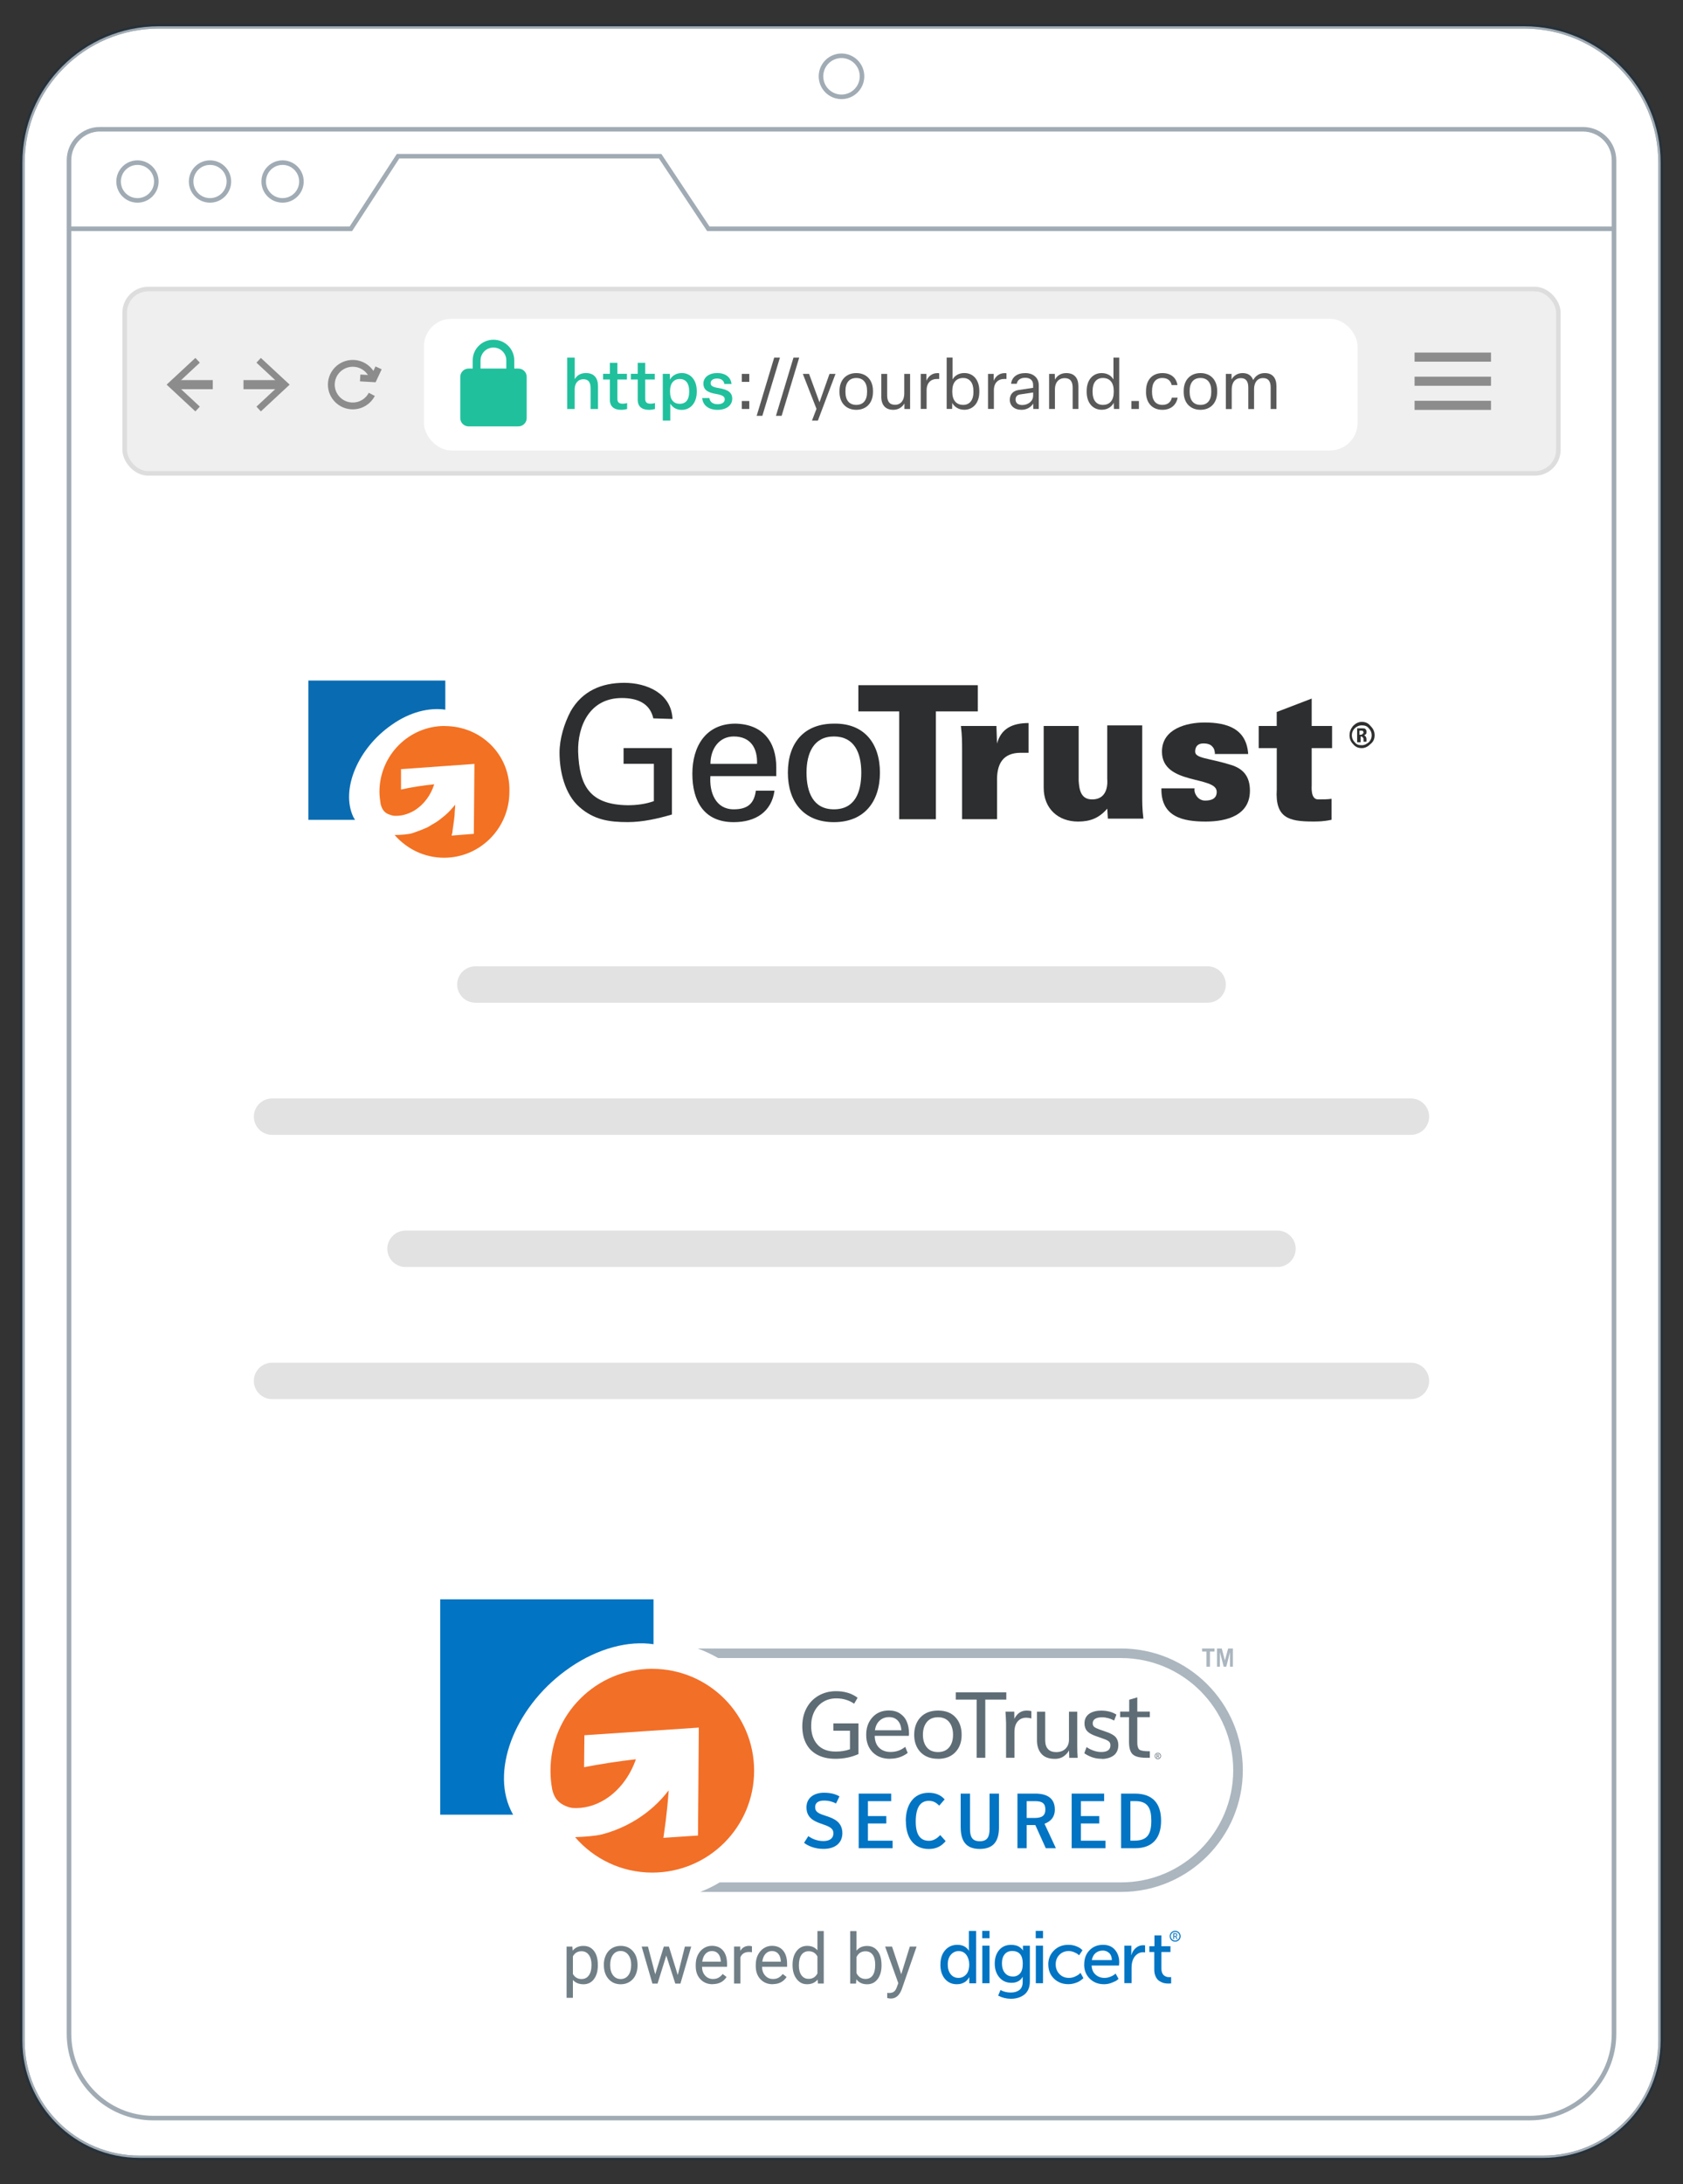 <?xml version="1.0" encoding="UTF-8"?><svg id="Layer_1" xmlns="http://www.w3.org/2000/svg" viewBox="0 0 370 480"><rect x="0" y="0" width="370" height="480" fill="#333333" stroke="none"/><defs><style>.cls-1{stroke-width:1.5px;}.cls-1,.cls-2,.cls-3,.cls-4{stroke-miterlimit:10;}.cls-1,.cls-3{stroke:#8c8c8c;}.cls-1,.cls-3,.cls-5,.cls-4,.cls-6{fill:none;}.cls-7{fill:#f37122;}.cls-8{fill:#fff;}.cls-9{fill:#707e86;}.cls-10{fill:#096cb2;}.cls-11,.cls-12{fill:#0174c3;}.cls-11,.cls-13{fill-rule:evenodd;}.cls-14{fill:#21c09d;}.cls-15{fill:#8c8c8c;}.cls-2{fill:#efefef;stroke:#ddd;}.cls-16{fill:#2d2e2f;}.cls-17{fill:#abb6bf;}.cls-13{fill:#f26f28;}.cls-3{stroke-width:2px;}.cls-18{opacity:.4;}.cls-4{stroke:#122d44;}.cls-6{stroke:#e2e2e2;stroke-linecap:round;stroke-linejoin:round;stroke-width:8px;}.cls-19{fill:#5e6c75;}.cls-20{fill:#595959;}</style></defs><path class="cls-8" d="M34.92,5.78H335.08c16.56,0,30,13.44,30,30V448.39c0,14.26-11.57,25.83-25.83,25.83H30.65c-14.2,0-25.73-11.53-25.73-25.73V35.78c0-16.56,13.44-30,30-30Z"/><g><g><rect class="cls-2" x="27.41" y="63.52" width="315.19" height="40.52" rx="5.19" ry="5.19"/><g><line class="cls-3" x1="38.19" y1="84.53" x2="46.78" y2="84.53"/><polygon class="cls-15" points="42.95 90.41 43.93 89.36 38.74 84.53 43.93 79.7 42.95 78.66 36.63 84.53 42.95 90.41"/></g><g><line class="cls-3" x1="62.12" y1="84.53" x2="53.53" y2="84.53"/><polygon class="cls-15" points="57.35 78.66 56.38 79.7 61.57 84.53 56.38 89.36 57.35 90.41 63.68 84.53 57.35 78.66"/></g><g><path class="cls-1" d="M82.03,83.07c-.62-1.87-2.39-3.22-4.48-3.22-2.6,0-4.71,2.1-4.71,4.68s2.11,4.68,4.71,4.68c1.83,0,3.41-1.03,4.19-2.54"/><polyline class="cls-1" points="79.18 83.06 82.11 83.23 83.23 80.85"/></g><rect class="cls-8" x="93.19" y="70.06" width="205.27" height="28.94" rx="6.07" ry="6.07"/><rect class="cls-5" x="127.37" y="76.17" width="16.83" height="16.73"/><g><path class="cls-14" d="M113.97,81h-.91v-1.81c0-2.5-2.05-4.53-4.57-4.53s-4.57,2.03-4.57,4.53v1.81h-.91c-1,0-1.82,.82-1.82,1.81v9.08c0,1,.82,1.81,1.82,1.81h10.96c1,0,1.82-.82,1.82-1.81v-9.08c0-1-.82-1.81-1.82-1.81h.01Z"/><path class="cls-8" d="M105.65,79.19c0-1.55,1.26-2.81,2.83-2.81s2.83,1.26,2.83,2.81v1.81h-5.67v-1.81h.01Z"/></g><g><line class="cls-3" x1="310.99" y1="89.08" x2="327.79" y2="89.08"/><line class="cls-3" x1="310.99" y1="83.78" x2="327.79" y2="83.78"/><line class="cls-3" x1="310.99" y1="78.48" x2="327.79" y2="78.48"/></g><g><path class="cls-14" d="M124.69,89.88v-11.28h1.66v4.74c.42-.76,1.22-1.36,2.45-1.36,1.88,0,2.67,1.17,2.67,2.92v4.98h-1.63v-4.58c0-1.26-.46-1.96-1.59-1.96s-1.91,.84-1.91,2.22v4.32h-1.65Z"/><path class="cls-14" d="M134.08,87.79v-4.39h-1.5v-1.25h1.5v-2.42h1.65v2.42h2.1v1.25h-2.1v4.21c0,.76,.29,1.11,1.2,1.11,.33,0,.72-.07,.94-.15v1.32c-.34,.09-.87,.18-1.26,.18-1.7,0-2.54-.78-2.54-2.28Z"/><path class="cls-14" d="M140.2,87.79v-4.39h-1.5v-1.25h1.5v-2.42h1.65v2.42h2.1v1.25h-2.1v4.21c0,.76,.29,1.11,1.2,1.11,.33,0,.72-.07,.94-.15v1.32c-.34,.09-.87,.18-1.26,.18-1.7,0-2.54-.78-2.54-2.28Z"/><path class="cls-14" d="M145.71,92.43v-10.27h1.54l.04,1.27c.38-.73,1.27-1.45,2.59-1.45,2.02,0,3.3,1.62,3.3,3.93v.22c0,2.31-1.3,3.95-3.34,3.95-1.2,0-2.05-.63-2.48-1.37v3.72h-1.66Zm5.8-6.3v-.22c0-1.67-.75-2.62-2.07-2.62s-2.13,.96-2.13,2.62v.22c0,1.67,.75,2.61,2.13,2.61s2.07-.95,2.07-2.61Z"/><path class="cls-14" d="M154.38,87.48h1.57c.15,.91,.81,1.35,1.82,1.35,.93,0,1.56-.38,1.56-1.07,0-.61-.43-.92-1.89-1.18-1.89-.32-2.8-.92-2.8-2.29s1.25-2.31,3.03-2.31,3,.88,3.15,2.41h-1.58c-.1-.78-.72-1.2-1.59-1.2s-1.42,.38-1.42,1,.45,.88,1.86,1.11c1.93,.32,2.89,.96,2.89,2.31,0,1.47-1.29,2.46-3.22,2.46s-3.24-.95-3.38-2.59Z"/><path class="cls-20" d="M163.08,83.92v-1.75h1.65v1.75h-1.65Zm0,5.96v-1.75h1.65v1.75h-1.65Z"/><path class="cls-20" d="M166.35,91.38l3.85-12.78h1.26l-3.86,12.78h-1.26Z"/><path class="cls-20" d="M170.59,91.38l3.85-12.78h1.26l-3.86,12.78h-1.26Z"/><path class="cls-20" d="M178.51,92.43l.99-2.58-3-7.68h1.37l2.29,6.24,2.2-6.24h1.32l-3.87,10.26h-1.3Z"/><path class="cls-20" d="M184.56,86.16v-.27c0-2.35,1.44-3.9,3.69-3.9s3.67,1.54,3.67,3.9v.27c0,2.35-1.42,3.9-3.67,3.9s-3.69-1.54-3.69-3.9Zm6.06,0v-.27c0-1.78-.84-2.82-2.37-2.82s-2.38,1.04-2.38,2.82v.27c0,1.79,.84,2.82,2.38,2.82s2.37-1.03,2.37-2.82Z"/><path class="cls-20" d="M193.75,87.13v-4.96h1.29v4.72c0,1.29,.48,2.07,1.74,2.07s2.02-1,2.02-2.47v-4.32h1.28v7.71h-1.25v-1.21c-.48,.81-1.3,1.39-2.45,1.39-1.77,0-2.64-1.11-2.64-2.92Z"/><path class="cls-20" d="M202.42,89.88v-7.71h1.25v1.5c.46-1.06,1.32-1.67,2.4-1.67,.11,0,.25,0,.41,.03v1.26c-.17-.01-.29-.01-.45-.01-1.39,0-2.32,.85-2.32,2.5v4.09h-1.28Z"/><path class="cls-20" d="M209.35,88.54l-.03,1.33h-1.2v-11.28h1.29v4.81c.42-.76,1.29-1.42,2.59-1.42,2.03,0,3.3,1.59,3.3,3.9v.27c0,2.33-1.32,3.9-3.31,3.9-1.33,0-2.25-.73-2.64-1.51Zm4.65-2.38v-.27c0-1.77-.83-2.82-2.26-2.82-1.52,0-2.38,1.04-2.38,2.82v.27c0,1.77,.85,2.82,2.4,2.82,1.42,0,2.25-1.06,2.25-2.82Z"/><path class="cls-20" d="M217.21,89.88v-7.71h1.25v1.5c.46-1.06,1.32-1.67,2.4-1.67,.11,0,.25,0,.41,.03v1.26c-.17-.01-.29-.01-.45-.01-1.39,0-2.32,.85-2.32,2.5v4.09h-1.28Z"/><path class="cls-20" d="M222,87.85c0-1.12,.67-1.96,1.92-2.14l3.21-.48v-.65c0-1.08-.76-1.56-1.74-1.56-1.04,0-1.74,.51-1.86,1.32h-1.25c.17-1.45,1.31-2.35,3.12-2.35s2.97,1.08,2.97,2.66v5.23h-1.2l-.03-1.2c-.51,.88-1.49,1.38-2.58,1.38-1.59,0-2.56-.92-2.56-2.21Zm5.13-.82v-.78l-2.79,.42c-.74,.09-1.07,.51-1.07,1.14,0,.72,.5,1.2,1.47,1.2,1.26,0,2.38-.84,2.38-1.98Z"/><path class="cls-20" d="M230.64,89.88v-7.71h1.25l.03,1.26c.45-.82,1.26-1.44,2.49-1.44,1.84,0,2.67,1.14,2.67,2.91v4.98h-1.26v-4.67c0-1.38-.53-2.11-1.77-2.11s-2.13,.91-2.13,2.43v4.35h-1.28Z"/><path class="cls-20" d="M238.9,86.16v-.27c0-2.31,1.29-3.9,3.3-3.9,1.29,0,2.17,.64,2.59,1.41v-4.8h1.27v11.28h-1.17l-.04-1.37c-.38,.79-1.27,1.54-2.64,1.54-2,0-3.31-1.57-3.31-3.9Zm5.95,0v-.27c0-1.78-.85-2.82-2.4-2.82-1.42,0-2.25,1.05-2.25,2.82v.27c0,1.75,.81,2.82,2.25,2.82,1.56,0,2.4-1.05,2.4-2.82Z"/><path class="cls-20" d="M248.73,89.88v-1.75h1.65v1.75h-1.65Z"/><path class="cls-20" d="M251.95,86.16v-.27c0-2.31,1.3-3.9,3.61-3.9,1.88,0,3.06,1.05,3.3,2.64h-1.27c-.23-.97-.86-1.56-2.06-1.56-1.47,0-2.26,1.04-2.26,2.82v.27c0,1.8,.79,2.82,2.28,2.82,1.18,0,1.86-.63,2.08-1.59h1.27c-.31,1.64-1.5,2.67-3.36,2.67-2.29,0-3.6-1.6-3.6-3.9Z"/><path class="cls-20" d="M260.23,86.16v-.27c0-2.35,1.44-3.9,3.69-3.9s3.67,1.54,3.67,3.9v.27c0,2.35-1.42,3.9-3.67,3.9s-3.69-1.54-3.69-3.9Zm6.06,0v-.27c0-1.78-.84-2.82-2.37-2.82s-2.38,1.04-2.38,2.82v.27c0,1.79,.84,2.82,2.38,2.82s2.37-1.03,2.37-2.82Z"/><path class="cls-20" d="M269.5,89.88v-7.71h1.25v1.23c.43-.77,1.23-1.41,2.43-1.41s1.95,.55,2.33,1.53c.54-.98,1.39-1.53,2.55-1.53,1.72,0,2.56,1.09,2.56,2.89v5h-1.27v-4.74c0-1.36-.53-2.05-1.67-2.05-1.25,0-1.98,.95-1.98,2.45v4.35h-1.27v-4.74c0-1.33-.5-2.05-1.62-2.05-1.26,0-2.02,.93-2.02,2.49v4.3h-1.28Z"/></g></g><g class="cls-18"><path class="cls-4" d="M34.92,5.78H335.08c16.56,0,30,13.44,30,30V448.39c0,14.26-11.57,25.83-25.83,25.83H30.65c-14.2,0-25.73-11.53-25.73-25.73V35.78c0-16.56,13.44-30,30-30Z"/><path class="cls-4" d="M21.98,28.41H348.02c3.76,0,6.81,3.05,6.81,6.81V446.96c0,10.22-8.3,18.52-18.52,18.52H33.69c-10.22,0-18.52-8.3-18.52-18.52V35.21c0-3.76,3.05-6.81,6.81-6.81h0Z"/><circle class="cls-4" cx="185" cy="16.77" r="4.51"/><polyline class="cls-4" points="15.17 50.28 77.14 50.28 87.51 34.33 145.13 34.33 155.72 50.28 354.83 50.28"/><circle class="cls-4" cx="30.22" cy="39.89" r="4.15"/><circle class="cls-4" cx="46.17" cy="39.89" r="4.15"/><circle class="cls-4" cx="62.12" cy="39.89" r="4.15"/><path class="cls-4" d="M34.92,5.78H335.08c16.56,0,30,13.44,30,30V448.39c0,14.26-11.57,25.83-25.83,25.83H30.65c-14.2,0-25.73-11.53-25.73-25.73V35.78c0-16.56,13.44-30,30-30Z"/></g></g><g><line class="cls-6" x1="104.51" y1="216.36" x2="265.49" y2="216.36"/><line class="cls-6" x1="59.81" y1="245.4" x2="310.19" y2="245.4"/><line class="cls-6" x1="89.15" y1="274.44" x2="280.85" y2="274.44"/><line class="cls-6" x1="59.81" y1="303.47" x2="310.19" y2="303.47"/></g><g><path class="cls-10" d="M86.12,159.29c3.97-2.82,8.2-3.84,11.78-3.33v-6.4h-30.1v30.61h10.25c-.13-.26-.26-.38-.38-.64-2.82-6.02,1.02-15.11,8.45-20.24"/><path class="cls-16" d="M143.63,157.88c-.77-3.46-3.71-4.48-6.92-4.48-7.17,0-9.73,6.28-9.61,11.78,.26,7.56,2.56,11.66,10.89,11.78,2.05,0,3.97-.26,5.76-.9v-8.2h-6.66v-3.46h10.63v14.6c-3.07,.9-6.4,1.67-9.73,1.67-4.1,0-7.43-.51-10.63-3.33s-4.35-7.81-4.35-11.91c0-3.07,1.02-6.4,2.43-9.09,2.56-4.48,6.79-6.28,11.78-6.28s10.37,2.31,10.63,7.94l-4.23-.13h0Z"/><path class="cls-16" d="M156.18,170.56c-.26,3.59,1.15,7.3,5.12,7.3,2.95,0,4.48-1.15,4.87-4.1h4.1c-.64,4.61-4.1,6.92-8.97,6.92-6.53,0-9.09-4.61-9.09-10.63s2.95-11.02,9.48-11.02c6.02,.13,8.97,3.97,8.97,9.61v1.92h-14.47Zm10.25-2.69c.13-3.46-1.41-6.02-5.12-6.02-3.2,0-5.12,2.69-5.12,6.02h10.25Z"/><path class="cls-16" d="M193.45,169.79c0,6.4-3.46,10.89-10.12,10.89s-10.12-4.48-10.12-10.89,3.46-10.76,10.12-10.76c6.66-.13,10.12,4.35,10.12,10.76m-10.12,8.07c4.61,0,6.02-3.71,6.02-8.07s-1.54-7.94-6.02-7.94-6.02,3.71-6.02,7.94,1.41,8.07,6.02,8.07"/><polygon class="cls-16" points="197.68 156.34 188.71 156.34 188.71 150.58 214.97 150.58 214.97 156.34 205.75 156.34 205.75 180.04 197.68 180.04 197.68 156.34"/><path class="cls-16" d="M219.2,163.38h0c.9-3.33,3.46-4.48,6.92-4.48v6.53h-1.67c-3.97,0-5.38,2.43-5.25,6.4v8.2h-7.69v-15.24c0-1.79,0-3.07-.26-5.25h7.81l.13,3.84Z"/><path class="cls-16" d="M243.41,177.73c-1.79,2.05-3.71,2.82-6.4,2.82-4.35,0-7.56-2.82-7.56-7.43v-13.58h7.69v12.04c.13,2.05,.51,4.1,2.95,4.1,3.84,0,3.33-4.23,3.33-4.48v-11.78h7.69v15.24c0,1.79,0,3.07,.26,5.25h-7.81l-.13-2.18Z"/><path class="cls-16" d="M267.1,165.82c0-.64-.13-1.28-.51-1.67-.38-.51-1.02-.77-2.05-.77-1.15,0-1.79,.64-1.79,1.79,0,1.54,3.07,1.41,7.94,2.95,2.43,.77,4.1,2.31,4.1,5.64,0,5.38-5,6.79-9.73,6.79-5,0-9.86-1.02-9.73-7.3h7.3c-.13,.64,.13,1.28,.51,1.79,.38,.51,1.02,.9,1.79,.9,1.54,0,2.56-.51,2.56-1.92,0-3.59-12.04-1.41-12.04-8.84,0-5,5.38-6.4,9.35-6.4,4.87,0,9.22,1.28,9.61,6.92h-7.3v.13h0Z"/><path class="cls-16" d="M280.68,159.54v-3.07l7.69-2.95v6.02h4.48v4.87h-4.48v8.07c0,.51-.26,3.2,1.41,3.2,1.02,0,2.05,0,2.95-.13v4.61c-1.79,.38-2.95,.38-4.1,.38-5.25,0-8.33-.77-7.94-7.04v-9.09h-3.97v-4.87h3.97Z"/><path class="cls-16" d="M302.2,161.59c0,.77-.26,1.41-.9,1.92-.51,.51-1.15,.9-1.92,.9s-1.41-.26-1.92-.9c-.51-.51-.77-1.15-.77-1.92s.26-1.41,.77-2.05c.51-.51,1.15-.9,1.92-.9s1.41,.26,1.92,.9c.64,.64,.9,1.28,.9,2.05m-.64,0c0-.64-.26-1.15-.64-1.54-.38-.51-.9-.64-1.54-.64s-1.15,.26-1.54,.64-.64,.9-.64,1.54,.26,1.15,.64,1.54c.38,.51,.9,.64,1.54,.64s1.02-.26,1.54-.64c.38-.38,.64-.9,.64-1.54m-1.79,1.54v-.51c0-.26,0-.38-.13-.51s-.13-.26-.38-.26h-.13v1.28h-.77v-3.07h1.15c.26,0,.51,0,.64,.13s.26,.26,.26,.51v.26c0,.13,0,.26-.13,.38s-.13,.13-.38,.26c.26,.13,.38,.26,.38,.38,.13,.13,.13,.38,.13,.51v.51h-.64v.13h0Zm0-2.05h0q0-.26-.13-.38c0-.13-.13-.13-.26-.13h-.51v.9h.38q.13,0,.26-.13t.26-.26"/><path class="cls-7" d="M97.77,159.54c-7.94,0-14.35,6.53-14.35,14.47,0,.9,.13,1.79,.26,2.69,.38,1.54,1.15,2.05,1.92,2.31,.38,.13,.77,.26,.9,.26,1.54,.13,3.07-.26,4.61-1.15,2.05-1.28,3.59-3.33,4.35-5.76-2.56,.26-5,.64-7.3,1.15v-4.48l16.14-1.15-.13,15.37-4.87,.38h0c0-.13,0-.26,.13-.51,.13-1.28,.38-2.56,.51-3.97,0-.77,.13-1.54,.13-2.31-.64,.77-1.28,1.54-2.18,2.31-.77,.64-1.54,1.28-2.43,1.79-.51,.26-1.02,.64-1.54,.9-1.15,.51-2.18,.9-3.33,1.28-.9,.26-2.56,.38-3.84,.38,2.69,3.07,6.53,5,10.89,5,7.94,0,14.35-6.53,14.35-14.47,.26-8.07-6.15-14.47-14.22-14.47"/></g><g><g><path class="cls-17" d="M246.47,362.28h-93.09c1.57,.57,3.07,1.28,4.5,2.1h88.59c13.59,0,24.65,11.06,24.65,24.65s-11.06,24.65-24.65,24.65h-88.23c-1.36,.81-2.8,1.52-4.29,2.1h92.53c14.75,0,26.75-12,26.75-26.75s-12-26.75-26.75-26.75Z"/><polygon class="cls-17" points="267 362.28 267 362.95 266.01 362.95 266.01 366.28 265.24 366.28 265.24 362.95 264.27 362.95 264.27 362.28 267 362.28"/><polygon class="cls-17" points="267.55 366.28 267.55 362.28 268.6 362.28 269.29 364.9 270 362.28 271.05 362.28 271.05 366.28 270.41 366.28 270.41 363.15 270.4 363.15 269.59 366.28 269.02 366.28 268.21 363.15 268.19 363.15 268.19 366.28 267.55 366.28"/><path class="cls-12" d="M176.77,404.98l.94-1.47c.76,.56,1.91,1.09,3.31,1.09s2.2-.62,2.2-1.69c0-1.23-1.06-1.56-2.81-2.17-1.57-.55-3.11-1.34-3.11-3.55,0-2.08,1.64-3.21,3.84-3.21,1.46,0,2.55,.29,3.41,.8l-.75,1.56c-.73-.38-1.6-.64-2.63-.64-1.23,0-1.96,.46-1.96,1.44,0,1.14,.85,1.44,2.46,1.96,1.67,.54,3.52,1.32,3.52,3.77,0,2.07-1.49,3.45-4.15,3.45-1.98,0-3.43-.68-4.29-1.35"/><polygon class="cls-12" points="188.78 394.17 195.92 394.17 195.92 395.83 190.81 395.83 190.81 399.11 194.85 399.11 194.85 400.73 190.81 400.73 190.81 404.52 196.23 404.52 196.23 406.17 188.78 406.17 188.78 394.17"/><path class="cls-12" d="M199.13,400.18c0-3.5,1.67-6.19,5.02-6.19,1.5,0,2.68,.47,3.52,1.45l-1.18,1.37c-.72-.7-1.32-1.05-2.3-1.05-1.96,0-2.87,1.61-2.87,4.58,0,2.79,.96,4.2,2.89,4.2,1.07,0,1.83-.56,2.49-1.26l1.2,1.33c-.87,1.03-1.96,1.73-3.7,1.73-3.45,0-5.05-2.63-5.05-6.15"/><path class="cls-12" d="M211.2,401.58v-7.41h2.05v7.74c0,1.65,.41,2.73,2.15,2.73s2.15-1.08,2.15-2.73v-7.74h2.07v7.41c0,2.97-1.14,4.75-4.23,4.75-3.04,0-4.18-1.77-4.18-4.75"/><path class="cls-12" d="M232.13,406.17h-2.22l-2.3-5.09h-1.9v5.09h-2.03v-12h3.91c2.42,0,4.31,.87,4.31,3.5,0,1.79-1.07,2.69-2.27,3.12l2.5,5.38Zm-4.61-6.65c1.52,0,2.3-.5,2.3-1.88s-.8-1.81-2.18-1.81h-1.93v3.69h1.81Z"/><polygon class="cls-12" points="235.6 394.17 242.74 394.17 242.74 395.83 237.63 395.83 237.63 399.11 241.66 399.11 241.66 400.73 237.63 400.73 237.63 404.52 243.04 404.52 243.04 406.17 235.6 406.17 235.6 394.17"/><path class="cls-12" d="M246.47,394.17h3c3.91,0,5.79,2.12,5.79,5.96s-1.91,6.04-5.69,6.04h-3.1v-12Zm2.88,10.34c2.8,0,3.76-1.29,3.76-4.39,0-2.71-.75-4.3-3.51-4.3h-1.09v8.69h.84Z"/><path class="cls-11" d="M125.34,366.43c6.22-4.24,12.84-5.9,18.33-5.09v-9.87h-46.89v47.33h16.03c-.19-.32-.37-.66-.53-1.01-4.44-9.37,1.4-23.4,13.06-31.35h0Z"/><path class="cls-13" d="M143.41,366.74c-12.37,0-22.39,10.03-22.39,22.39,0,1.41,.13,2.78,.38,4.12,.56,2.42,1.85,3.17,3.04,3.68,.59,.25,1.1,.35,1.39,.39,2.37,.17,4.84-.41,7.18-1.86,3.17-1.97,5.52-5.18,6.79-8.84-3.93,.45-7.74,1.04-11.39,1.74l.07-7.02,25.15-1.68-.18,23.72-7.6,.51s0-.02,0-.03c.04-.25,.08-.5,.11-.75,.29-1.99,.55-4.02,.75-6.08,.11-1.19,.22-2.38,.3-3.58-.96,1.26-2.05,2.45-3.27,3.55-1.13,1.02-2.36,1.95-3.7,2.8-.79,.49-1.6,.95-2.45,1.37-1.72,.85-3.47,1.5-5.22,1.95-1.44,.37-3.95,.54-5.94,.62,4.11,4.77,10.19,7.79,16.97,7.79,12.37,0,22.39-10.02,22.39-22.39,0-12.37-10.02-22.39-22.39-22.39h0Z"/><g><path class="cls-19" d="M183.64,386.52c-1.55,0-2.87-.3-3.97-.89s-1.92-1.43-2.47-2.5c-.55-1.07-.82-2.33-.82-3.78s.31-2.8,.93-3.96c.62-1.17,1.5-2.08,2.63-2.74,1.13-.66,2.42-.99,3.87-.99,1.86,0,3.44,.48,4.73,1.44l-.76,1.31c-1.14-.78-2.45-1.17-3.93-1.17-1.09,0-2.06,.26-2.9,.78-.84,.52-1.49,1.24-1.94,2.15-.45,.91-.68,1.94-.68,3.09,0,1.73,.46,3.1,1.38,4.13s2.26,1.54,4.01,1.54c1.19,0,2.24-.17,3.14-.51v-4.07h-3.64v-1.61h5.51v6.74c-1.53,.69-3.23,1.04-5.1,1.04Z"/><path class="cls-19" d="M195.69,386.52c-1.61,0-2.9-.48-3.84-1.44s-1.42-2.23-1.42-3.82,.46-2.84,1.37-3.85,2.12-1.51,3.62-1.51c.95,0,1.76,.22,2.43,.66,.67,.44,1.18,1.04,1.5,1.8,.33,.76,.49,1.64,.49,2.64,0,.12-.01,.29-.03,.48h-7.51c.02,1.13,.35,2.01,.98,2.62s1.47,.92,2.51,.92c1.21,0,2.29-.37,3.22-1.13l.54,1.34c-1.09,.84-2.38,1.27-3.86,1.27Zm-3.34-6.27h5.82c-.07-.93-.34-1.64-.81-2.14-.47-.5-1.11-.75-1.9-.75-.83,0-1.52,.26-2.08,.77-.56,.51-.9,1.22-1.03,2.12Z"/><path class="cls-19" d="M206.22,386.52c-1.64,0-2.92-.49-3.85-1.46-.92-.97-1.39-2.25-1.39-3.81s.47-2.88,1.4-3.86c.93-.98,2.22-1.47,3.86-1.47s2.91,.49,3.81,1.47c.91,.98,1.36,2.27,1.36,3.87s-.46,2.84-1.38,3.81c-.92,.97-2.19,1.46-3.81,1.46Zm0-1.48c1.07,0,1.88-.35,2.45-1.04s.85-1.61,.85-2.76-.29-2.1-.85-2.8c-.57-.7-1.39-1.05-2.45-1.05s-1.89,.35-2.46,1.05c-.57,.7-.86,1.64-.86,2.8s.29,2.06,.85,2.76c.57,.69,1.39,1.04,2.47,1.04Z"/><path class="cls-19" d="M214.71,386.3v-12.79h-4.59v-1.59h11.11v1.59h-4.62v12.79h-1.89Z"/><path class="cls-19" d="M221.18,386.3v-7.65c0-.22-.01-.54-.04-.96-.02-.41-.04-.77-.06-1.08l-.03-.45h1.93l.02,1.58c.61-1.21,1.51-1.82,2.71-1.82,.37,0,.72,.04,1.03,.12v1.61c-.4-.11-.77-.16-1.13-.16-.78,0-1.4,.27-1.88,.82-.47,.54-.71,1.33-.71,2.35v5.64h-1.84Z"/><path class="cls-19" d="M231.87,386.53c-1.3,0-2.27-.37-2.92-1.11s-.98-1.74-.98-2.99v-6.26h1.81v6.26c0,.87,.21,1.52,.62,1.96s1.01,.66,1.78,.66c.89,0,1.58-.25,2.08-.76s.75-1.16,.75-1.97v-6.15h1.82v7.63c0,.9,.03,1.74,.09,2.51h-1.85l-.05-1.63c-.28,.52-.69,.96-1.21,1.32-.52,.36-1.17,.54-1.95,.54Z"/><path class="cls-19" d="M242.26,386.52c-.88,0-1.65-.13-2.32-.4-.67-.26-1.19-.54-1.56-.83l.5-1.35c.37,.28,.85,.53,1.44,.75,.58,.22,1.18,.34,1.78,.34,1.34,0,2.02-.49,2.02-1.48,0-.42-.15-.72-.45-.93s-.89-.45-1.77-.75l-.87-.3c-.34-.12-.62-.23-.85-.34-.23-.11-.47-.24-.71-.4-.24-.16-.43-.34-.57-.52-.14-.19-.26-.41-.35-.68-.09-.27-.13-.57-.13-.9,0-.48,.1-.91,.3-1.28s.48-.66,.82-.88,.73-.37,1.16-.48c.42-.11,.88-.16,1.36-.16,1.34,0,2.46,.29,3.38,.88l-.5,1.3c-.89-.47-1.78-.71-2.67-.71-.65,0-1.16,.11-1.51,.34s-.53,.54-.53,.95c0,.37,.11,.64,.32,.82,.21,.17,.64,.38,1.28,.61,.57,.19,.91,.31,1.02,.35,.41,.14,.75,.27,1,.37,.25,.11,.52,.25,.81,.42s.51,.36,.66,.55c.15,.19,.28,.43,.39,.72,.1,.29,.15,.61,.15,.97,0,.54-.1,1.01-.31,1.42-.2,.41-.48,.72-.83,.95-.35,.23-.73,.4-1.14,.51s-.84,.17-1.31,.17Z"/><path class="cls-19" d="M252.8,386.3h-.84c-1.44-.01-2.42-.27-2.95-.77s-.8-1.41-.8-2.74v-5.42h-1.95v-1.22h1.99v-2.61l1.78-.52v3.13h2.75v1.22h-2.75v5.51c0,.36,.02,.66,.07,.88,.05,.22,.13,.41,.23,.57s.27,.27,.5,.34c.23,.07,.49,.12,.78,.15,.29,.03,.68,.04,1.17,.04v1.42Z"/></g><path class="cls-19" d="M254.55,385.21c-.38,0-.69,.31-.69,.69s.31,.69,.69,.69,.69-.31,.69-.69c0-.38-.31-.69-.69-.69m0,1.25c-.31,0-.56-.25-.56-.56s.25-.56,.56-.56,.56,.25,.56,.56-.25,.56-.56,.56"/><path class="cls-19" d="M254.31,386.29v-.76h.23c.06,0,.11,0,.14,.02,.04,.01,.07,.04,.09,.08,.02,.04,.04,.08,.04,.13s-.01,.09-.04,.13c-.02,.04-.06,.06-.1,.08h0s.01,.02,.02,.04l.16,.3h-.12l-.16-.3h-.16v.3h-.11Zm.11-.4h.15s.07-.01,.1-.04,.04-.06,.04-.1c0-.06-.02-.1-.06-.12-.02-.01-.06-.02-.1-.02h-.12v.27Z"/></g><g><path class="cls-12" d="M206.75,431.72c0-1.3,.35-2.35,1.04-3.14s1.59-1.18,2.69-1.18c.36,0,.69,.04,.99,.13,.3,.09,.55,.2,.72,.33,.18,.13,.34,.26,.47,.39s.23,.24,.29,.33l.06,.13h.03c-.02-.16-.03-.35-.03-.55v-3.81h1.58v11.51h-1.5v-.78l.02-.55h-.03s-.05,.1-.09,.16c-.04,.06-.13,.19-.28,.37s-.31,.34-.51,.47c-.19,.14-.45,.26-.77,.37-.33,.11-.68,.16-1.06,.16-1.11,0-1.99-.4-2.65-1.19-.65-.79-.98-1.83-.98-3.13Zm1.61,0c0,.89,.21,1.61,.64,2.14s.99,.81,1.69,.81,1.24-.25,1.7-.74c.46-.49,.69-1.24,.69-2.22,0-.79-.2-1.48-.61-2.06s-.98-.87-1.72-.87c-.67,0-1.24,.26-1.7,.79-.46,.52-.69,1.25-.69,2.16Z"/><path class="cls-12" d="M215.94,425.95v-1.61h1.6v1.61h-1.6Zm.02,9.89v-8.25h1.58v8.25h-1.58Z"/><path class="cls-12" d="M219.95,437.34c.69,.37,1.44,.55,2.27,.55,.78,0,1.41-.19,1.89-.56,.48-.37,.72-.96,.72-1.75v-.6l.02-.52h-.03c-.51,.86-1.33,1.29-2.45,1.29s-2.01-.4-2.68-1.2c-.67-.8-1-1.81-1-3.02s.32-2.21,.96-2.97,1.52-1.15,2.64-1.15c.37,0,.71,.04,1.03,.12s.56,.19,.75,.31,.34,.25,.47,.37c.13,.12,.22,.22,.26,.31l.08,.11h.03c-.01-.08-.02-.16-.02-.26v-.77h1.52v7.9c0,.65-.12,1.23-.35,1.73-.23,.5-.55,.89-.95,1.18s-.84,.5-1.32,.64c-.48,.14-.99,.21-1.53,.21-.99,0-1.93-.23-2.82-.69l.52-1.24Zm2.72-2.97c.64,0,1.17-.22,1.57-.67,.41-.45,.61-1.17,.61-2.17,0-1.85-.78-2.77-2.33-2.77-.71,0-1.26,.24-1.65,.72-.4,.48-.6,1.15-.6,2s.21,1.57,.64,2.09c.43,.53,1.01,.79,1.75,.79Z"/><path class="cls-12" d="M227.7,425.95v-1.61h1.6v1.61h-1.6Zm.02,9.89v-8.25h1.58v8.25h-1.58Z"/><path class="cls-12" d="M230.46,431.72c0-1.23,.42-2.25,1.25-3.08s1.89-1.24,3.17-1.24c.61,0,1.17,.1,1.69,.3,.52,.2,.88,.4,1.1,.61l.31,.29-.75,1.11c-.06-.06-.16-.15-.29-.26-.12-.11-.39-.25-.78-.42s-.8-.26-1.21-.26c-.83,0-1.51,.28-2.05,.83-.54,.55-.81,1.26-.81,2.1s.27,1.55,.82,2.12,1.25,.85,2.09,.85c.46,0,.9-.09,1.32-.28,.42-.19,.73-.37,.93-.55l.29-.28,.64,1.16-.14,.14c-.06,.06-.19,.17-.4,.32-.21,.15-.43,.29-.67,.4s-.55,.22-.92,.32c-.37,.1-.76,.15-1.16,.15-1.29,0-2.35-.41-3.18-1.22-.83-.82-1.24-1.85-1.24-3.1Z"/><path class="cls-12" d="M238.36,431.72c0-1.29,.39-2.34,1.17-3.13,.78-.79,1.76-1.19,2.96-1.19,1.12,0,1.99,.36,2.62,1.09s.95,1.65,.95,2.77l-.05,.69h-6.02c.04,.87,.33,1.54,.87,2.01,.54,.47,1.19,.71,1.96,.71,.42,0,.84-.08,1.25-.24s.71-.32,.9-.47l.29-.24,.65,1.16c-.09,.09-.22,.2-.39,.33s-.54,.3-1.09,.52-1.12,.33-1.71,.33c-1.28,0-2.33-.41-3.15-1.23-.82-.82-1.22-1.85-1.22-3.09Zm1.68-.96h4.4c-.02-.69-.22-1.21-.6-1.56s-.84-.54-1.39-.54c-.62,0-1.15,.19-1.59,.55-.44,.37-.71,.89-.82,1.55Z"/><path class="cls-12" d="M247.19,435.84v-8.25h1.53v1.43l-.03,.62h.03c.2-.63,.52-1.15,.99-1.55,.46-.4,1-.6,1.62-.6l.41,.03v1.56c-.14-.03-.29-.05-.46-.05-.51,0-.98,.17-1.4,.52s-.73,.82-.91,1.42c-.13,.42-.2,.92-.2,1.48v3.37h-1.58Z"/><path class="cls-12" d="M253.76,432.83v-3.85h-1.08v-1.27h1.12v-2.38h1.53v2.38h1.99v1.27h-1.99v3.67c0,.31,.04,.59,.13,.82,.09,.23,.19,.42,.32,.55,.12,.13,.27,.23,.44,.31,.17,.08,.32,.12,.46,.15,.14,.02,.27,.03,.42,.03l.37-.03v1.4c-.15,.02-.34,.03-.55,.03-.26,0-.51-.02-.75-.05s-.51-.11-.81-.24c-.3-.13-.57-.3-.79-.51-.22-.21-.41-.51-.57-.9-.16-.39-.24-.85-.24-1.37Z"/><path class="cls-12" d="M258.35,424.32c-.66,0-1.19,.53-1.19,1.2s.53,1.19,1.19,1.19,1.2-.54,1.2-1.19c0-.66-.54-1.2-1.2-1.2m0,2.15c-.53,0-.96-.43-.96-.96s.43-.96,.96-.96,.96,.43,.96,.96-.43,.96-.96,.96"/><path class="cls-12" d="M257.94,426.17v-1.32h.4c.11,0,.19,.01,.25,.03,.07,.02,.12,.07,.16,.13,.04,.06,.06,.14,.06,.22s-.02,.16-.06,.22c-.04,.06-.1,.11-.17,.13h0s.02,.04,.04,.06l.28,.51h-.21l-.28-.52h-.28v.52h-.19Zm.19-.69h.27c.07,0,.13-.02,.17-.06s.06-.1,.06-.17c0-.1-.04-.16-.1-.2-.04-.02-.1-.03-.18-.03h-.21v.47h0Z"/></g><g><path class="cls-9" d="M131.43,431.94c0,1.24-.28,2.23-.85,2.99s-1.33,1.14-2.3,1.14-1.76-.31-2.33-.94v3.92h-1.39v-11.26h1.27l.07,.9c.57-.7,1.35-1.05,2.36-1.05s1.75,.37,2.32,1.1,.85,1.76,.85,3.07v.13h0Zm-1.39-.16c0-.92-.2-1.64-.59-2.17s-.93-.8-1.61-.8c-.84,0-1.47,.37-1.89,1.12v3.88c.42,.74,1.05,1.11,1.91,1.11,.67,0,1.2-.26,1.59-.79,.39-.53,.59-1.31,.59-2.36Z"/><path class="cls-9" d="M132.75,431.77c0-.8,.16-1.51,.47-2.15,.31-.64,.75-1.13,1.31-1.47s1.2-.52,1.91-.52c1.11,0,2,.38,2.69,1.15s1.03,1.79,1.03,3.06v.1c0,.79-.15,1.5-.45,2.13s-.74,1.12-1.3,1.47c-.56,.35-1.21,.53-1.94,.53-1.1,0-2-.38-2.68-1.15s-1.03-1.78-1.03-3.04v-.1Zm1.4,.16c0,.9,.21,1.63,.63,2.17,.42,.55,.98,.82,1.68,.82s1.27-.28,1.68-.83c.42-.55,.62-1.33,.62-2.33,0-.89-.21-1.61-.64-2.17s-.99-.83-1.69-.83-1.24,.27-1.66,.82c-.42,.55-.63,1.33-.63,2.35Z"/><path class="cls-9" d="M149.01,434l1.56-6.21h1.39l-2.37,8.13h-1.13l-1.98-6.16-1.92,6.16h-1.13l-2.36-8.13h1.38l1.6,6.09,1.89-6.09h1.12l1.93,6.21Z"/><path class="cls-9" d="M156.68,436.06c-1.1,0-2-.36-2.69-1.09-.69-.72-1.04-1.69-1.04-2.9v-.26c0-.81,.15-1.53,.46-2.16,.31-.63,.74-1.13,1.29-1.49,.55-.36,1.15-.54,1.8-.54,1.06,0,1.88,.35,2.46,1.04,.59,.7,.88,1.69,.88,2.99v.58h-5.51c.02,.8,.25,1.45,.7,1.94s1.02,.74,1.71,.74c.49,0,.91-.1,1.25-.3,.34-.2,.64-.47,.89-.8l.85,.66c-.68,1.05-1.7,1.57-3.07,1.57Zm-.17-7.29c-.56,0-1.03,.2-1.41,.61-.38,.41-.62,.98-.71,1.72h4.07v-.11c-.04-.71-.23-1.25-.57-1.64-.34-.39-.8-.58-1.38-.58Z"/><path class="cls-9" d="M165.31,429.03c-.21-.04-.44-.05-.68-.05-.91,0-1.53,.39-1.86,1.16v5.77h-1.39v-8.13h1.35l.02,.94c.46-.73,1.1-1.09,1.94-1.09,.27,0,.48,.04,.62,.1v1.29h0Z"/><path class="cls-9" d="M169.88,436.06c-1.1,0-2-.36-2.69-1.09-.69-.72-1.04-1.69-1.04-2.9v-.26c0-.81,.15-1.53,.46-2.16,.31-.63,.74-1.13,1.29-1.49,.55-.36,1.15-.54,1.8-.54,1.06,0,1.88,.35,2.46,1.04,.59,.7,.88,1.69,.88,2.99v.58h-5.51c.02,.8,.25,1.45,.7,1.94s1.02,.74,1.71,.74c.49,0,.91-.1,1.25-.3,.34-.2,.64-.47,.89-.8l.85,.66c-.68,1.05-1.7,1.57-3.07,1.57Zm-.17-7.29c-.56,0-1.03,.2-1.41,.61-.38,.41-.62,.98-.71,1.72h4.07v-.11c-.04-.71-.23-1.25-.57-1.64-.34-.39-.8-.58-1.38-.58Z"/><path class="cls-9" d="M174.24,431.78c0-1.25,.3-2.25,.89-3.01,.59-.76,1.36-1.14,2.32-1.14s1.71,.32,2.26,.98v-4.24h1.39v11.54h-1.28l-.07-.87c-.56,.68-1.33,1.02-2.32,1.02s-1.71-.39-2.3-1.16c-.59-.77-.89-1.78-.89-3.02v-.11h0Zm1.39,.16c0,.92,.19,1.64,.57,2.16s.91,.78,1.58,.78c.88,0,1.52-.4,1.93-1.19v-3.73c-.42-.77-1.05-1.15-1.92-1.15-.68,0-1.21,.26-1.59,.79-.38,.53-.57,1.31-.57,2.34Z"/><path class="cls-9" d="M193.8,431.94c0,1.24-.29,2.24-.86,3-.57,.75-1.34,1.13-2.3,1.13-1.03,0-1.82-.36-2.38-1.09l-.07,.94h-1.28v-11.54h1.39v4.31c.56-.7,1.34-1.04,2.32-1.04s1.76,.37,2.33,1.12c.56,.75,.85,1.77,.85,3.07v.12h0Zm-1.39-.16c0-.95-.18-1.68-.55-2.19s-.89-.77-1.58-.77c-.92,0-1.58,.43-1.98,1.28v3.52c.42,.85,1.09,1.28,1.99,1.28,.67,0,1.19-.26,1.56-.77,.37-.52,.56-1.3,.56-2.33Z"/><path class="cls-9" d="M198.13,433.88l1.89-6.09h1.49l-3.27,9.39c-.51,1.35-1.31,2.03-2.41,2.03l-.26-.02-.52-.1v-1.13l.38,.03c.47,0,.84-.1,1.1-.29,.26-.19,.48-.54,.65-1.04l.31-.83-2.9-8.04h1.52l2.03,6.09Z"/></g></g></svg>